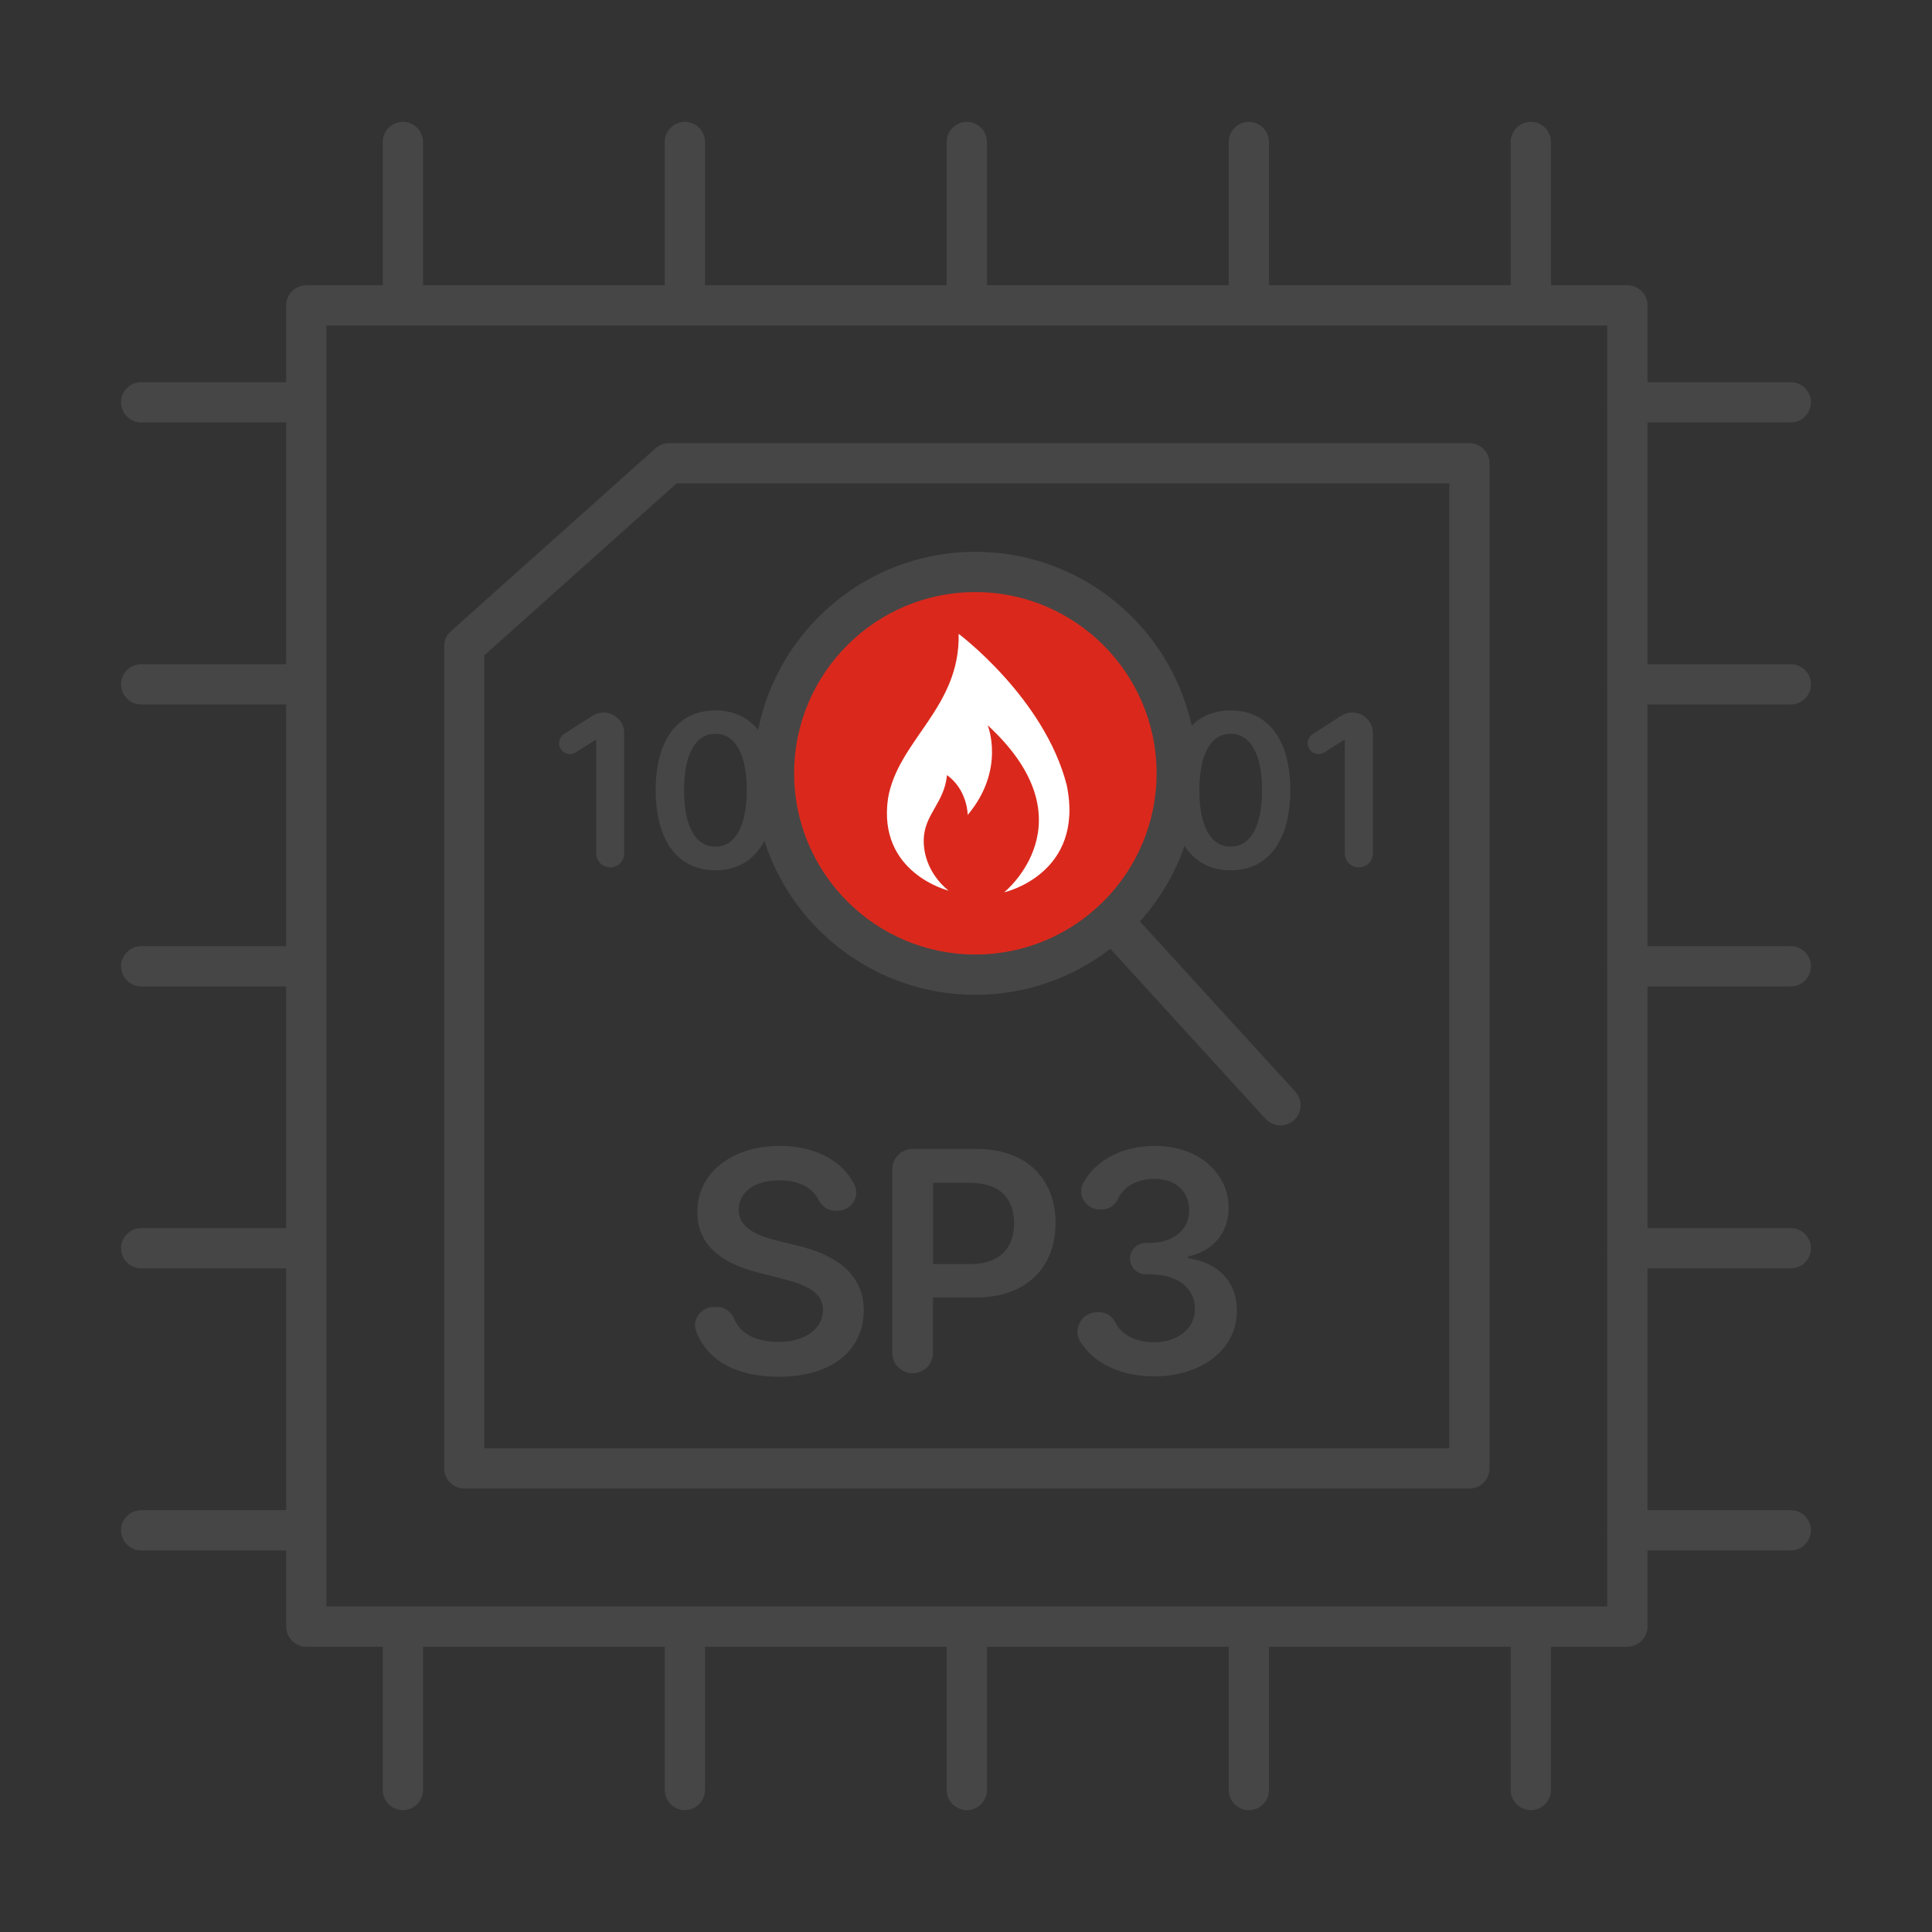 <?xml version="1.0" encoding="UTF-8"?>
<svg id="Security_Networking" data-name="Security Networking" xmlns="http://www.w3.org/2000/svg" viewBox="0 0 192 192">
  <rect x="0" y="0" width="192" height="192" fill="#333333" stroke="none"/>
  <defs>
    <style>
      .cls-1 {
        fill: #fff;
      }

      .cls-2 {
        fill: #da291c;
      }

      .cls-3 {
        fill: #464646;
      }
    </style>
  </defs>
  <path class="cls-3" d="m161.73,163.65H30.44c-1.1,0-2-.9-2-2V30.35c0-1.1.9-2,2-2h131.29c1.1,0,2,.9,2,2v131.29c0,1.1-.9,2-2,2Zm-129.29-4h127.29V32.35H32.44v127.29Z"/>
  <path class="cls-3" d="m146.03,147.93H46.14c-1.1,0-2-.9-2-2v-81.71c0-.57.24-1.11.67-1.49l20.34-18.18c.37-.33.84-.51,1.33-.51h79.55c1.1,0,2,.9,2,2v99.89c0,1.1-.9,2-2,2Zm-97.89-4h95.89V48.04h-76.79l-19.1,17.08v78.82Z"/>
  <path class="cls-3" d="m40.04,32.35c-1.1,0-2-.9-2-2V14.11c0-1.1.9-2,2-2s2,.9,2,2v16.24c0,1.1-.9,2-2,2Z"/>
  <path class="cls-3" d="m152.13,32.35c-1.1,0-2-.9-2-2V14.11c0-1.1.9-2,2-2s2,.9,2,2v16.24c0,1.1-.9,2-2,2Z"/>
  <path class="cls-3" d="m68.06,32.35c-1.1,0-2-.9-2-2V14.11c0-1.1.9-2,2-2s2,.9,2,2v16.24c0,1.1-.9,2-2,2Z"/>
  <path class="cls-3" d="m96.08,32.35c-1.1,0-2-.9-2-2V14.11c0-1.1.9-2,2-2s2,.9,2,2v16.24c0,1.1-.9,2-2,2Z"/>
  <path class="cls-3" d="m124.11,32.35c-1.1,0-2-.9-2-2V14.11c0-1.1.9-2,2-2s2,.9,2,2v16.24c0,1.1-.9,2-2,2Z"/>
  <path class="cls-3" d="m40.04,179.89c-1.1,0-2-.9-2-2v-16.24c0-1.1.9-2,2-2s2,.9,2,2v16.24c0,1.1-.9,2-2,2Z"/>
  <path class="cls-3" d="m152.13,179.89c-1.1,0-2-.9-2-2v-16.24c0-1.1.9-2,2-2s2,.9,2,2v16.24c0,1.1-.9,2-2,2Z"/>
  <path class="cls-3" d="m68.06,179.89c-1.1,0-2-.9-2-2v-16.24c0-1.1.9-2,2-2s2,.9,2,2v16.24c0,1.1-.9,2-2,2Z"/>
  <path class="cls-3" d="m96.08,179.89c-1.1,0-2-.9-2-2v-16.24c0-1.1.9-2,2-2s2,.9,2,2v16.24c0,1.1-.9,2-2,2Z"/>
  <path class="cls-3" d="m124.11,179.89c-1.1,0-2-.9-2-2v-16.24c0-1.1.9-2,2-2s2,.9,2,2v16.24c0,1.1-.9,2-2,2Z"/>
  <path class="cls-3" d="m177.97,154.08h-16.24c-1.1,0-2-.9-2-2s.9-2,2-2h16.24c1.1,0,2,.9,2,2s-.9,2-2,2Z"/>
  <path class="cls-3" d="m177.97,41.98h-16.24c-1.1,0-2-.9-2-2s.9-2,2-2h16.24c1.1,0,2,.9,2,2s-.9,2-2,2Z"/>
  <path class="cls-3" d="m177.97,126.05h-16.24c-1.1,0-2-.9-2-2s.9-2,2-2h16.24c1.1,0,2,.9,2,2s-.9,2-2,2Z"/>
  <path class="cls-3" d="m177.97,98.03h-16.24c-1.1,0-2-.9-2-2s.9-2,2-2h16.24c1.1,0,2,.9,2,2s-.9,2-2,2Z"/>
  <path class="cls-3" d="m177.97,70.01h-16.24c-1.1,0-2-.9-2-2s.9-2,2-2h16.24c1.1,0,2,.9,2,2s-.9,2-2,2Z"/>
  <path class="cls-3" d="m30.27,154.08H14.03c-1.1,0-2-.9-2-2s.9-2,2-2h16.24c1.1,0,2,.9,2,2s-.9,2-2,2Z"/>
  <path class="cls-3" d="m30.27,41.98H14.03c-1.1,0-2-.9-2-2s.9-2,2-2h16.24c1.1,0,2,.9,2,2s-.9,2-2,2Z"/>
  <path class="cls-3" d="m30.27,126.05H14.03c-1.1,0-2-.9-2-2s.9-2,2-2h16.24c1.1,0,2,.9,2,2s-.9,2-2,2Z"/>
  <path class="cls-3" d="m30.27,98.03H14.03c-1.1,0-2-.9-2-2s.9-2,2-2h16.24c1.1,0,2,.9,2,2s-.9,2-2,2Z"/>
  <path class="cls-3" d="m30.27,70.01H14.03c-1.1,0-2-.9-2-2s.9-2,2-2h16.24c1.1,0,2,.9,2,2s-.9,2-2,2Z"/>
  <g>
    <path class="cls-3" d="m77.45,117.3c-2.53,0-4.03,1.23-4.04,2.91-.02,1.86,1.96,2.63,3.79,3.07l2.09.52c3.35.79,6.54,2.56,6.55,6.42-.01,3.93-3.11,6.6-8.46,6.6-4.17,0-7.11-1.6-8.2-4.53-.43-1.17.49-2.4,1.74-2.4h.37c.76,0,1.39.49,1.68,1.19.64,1.54,2.32,2.28,4.37,2.28,2.63,0,4.44-1.27,4.45-3.18-.01-1.73-1.6-2.48-4.01-3.09l-2.54-.65c-3.67-.95-5.94-2.79-5.94-5.99-.01-3.94,3.5-6.57,8.19-6.57,3.57,0,6.28,1.51,7.43,3.87.58,1.19-.35,2.57-1.67,2.57h-.25c-.73,0-1.35-.46-1.67-1.11-.61-1.22-1.99-1.91-3.88-1.91Z"/>
    <path class="cls-3" d="m88.68,116.2c0-1.12.9-2.02,2.02-2.02h6.34c5.13,0,7.86,3.12,7.86,7.38s-2.76,7.38-7.91,7.38h-4.27v5.51c0,1.12-.9,2.02-2.02,2.02h0c-1.12,0-2.02-.9-2.02-2.02v-18.25Zm7.76,9.42c3,0,4.34-1.69,4.34-4.06s-1.34-4.01-4.36-4.01h-3.7v8.07h3.72Z"/>
    <path class="cls-3" d="m109.02,130.41h.26c.7,0,1.29.44,1.6,1.07.59,1.19,2.03,1.91,3.79,1.91,2.38,0,4.09-1.35,4.08-3.32.01-2.01-1.67-3.43-4.48-3.43h-.41c-.86,0-1.56-.7-1.56-1.56h0c0-.86.7-1.56,1.56-1.56h.41c2.31,0,3.92-1.3,3.91-3.24.01-1.87-1.37-3.13-3.45-3.13-1.62,0-3.04.72-3.6,1.94-.3.65-.89,1.1-1.61,1.1h-.25c-1.32,0-2.24-1.39-1.64-2.56,1.18-2.3,3.88-3.75,7.13-3.75,4.45,0,7.35,2.78,7.34,6.17.01,2.5-1.61,4.3-4.03,4.82v.17c3.12.45,4.87,2.45,4.85,5.24.01,3.77-3.46,6.5-8.23,6.5-3.36,0-6.04-1.33-7.34-3.47-.77-1.27.18-2.9,1.67-2.9Z"/>
  </g>
  <g>
    <g>
      <g>
        <circle class="cls-2" cx="96.93" cy="76.85" r="20.01"/>
        <path class="cls-3" d="m96.93,98.86c-12.14,0-22.01-9.87-22.01-22.01s9.87-22.01,22.01-22.01,22.01,9.87,22.01,22.01-9.87,22.01-22.01,22.01Zm0-40.02c-9.93,0-18.01,8.08-18.01,18.01s8.08,18.01,18.01,18.01,18.01-8.08,18.01-18.01-8.08-18.01-18.01-18.01Z"/>
      </g>
      <path class="cls-3" d="m127.25,111.84c-.54,0-1.08-.22-1.48-.65l-16.72-18.31c-.74-.82-.69-2.08.13-2.83.82-.74,2.08-.69,2.83.13l16.72,18.31c.74.82.69,2.08-.13,2.83-.38.35-.87.52-1.35.52Z"/>
    </g>
    <g>
      <g>
        <path class="cls-3" d="m60.64,86.2h0c-.77,0-1.39-.62-1.39-1.39v-11.28h-.09l-1.94,1.24c-.72.46-1.66-.06-1.66-.91h0c0-.37.19-.71.49-.91l2.82-1.81c.33-.21.72-.33,1.11-.33h0c1.13,0,2.05.92,2.05,2.05v11.95c0,.77-.62,1.39-1.39,1.39Z"/>
        <path class="cls-3" d="m65.16,78.52c0-5.03,2.23-7.92,5.93-7.92s5.93,2.9,5.93,7.92-2.22,7.98-5.93,7.97c-3.71,0-5.93-2.93-5.93-7.97Zm9.05,0c0-3.67-1.2-5.6-3.12-5.6s-3.1,1.93-3.11,5.6c0,3.7,1.19,5.62,3.11,5.62s3.12-1.92,3.12-5.62Z"/>
        <path class="cls-3" d="m116.37,78.52c0-5.03,2.23-7.92,5.93-7.92s5.93,2.9,5.93,7.92-2.22,7.98-5.93,7.97c-3.71,0-5.93-2.93-5.93-7.97Zm9.05,0c0-3.67-1.2-5.6-3.12-5.6s-3.1,1.93-3.11,5.6c0,3.7,1.19,5.62,3.11,5.62s3.12-1.92,3.12-5.62Z"/>
        <path class="cls-3" d="m135.04,86.2h0c-.77,0-1.39-.62-1.39-1.39v-11.28h-.09l-1.94,1.24c-.72.46-1.66-.06-1.66-.91h0c0-.37.19-.71.5-.91l2.82-1.81c.33-.21.72-.33,1.11-.33h0c1.13,0,2.05.92,2.05,2.05v11.94c0,.77-.62,1.39-1.39,1.39Z"/>
      </g>
      <path class="cls-1" d="m99.8,88.67s8.75-7.02-1.65-16.6c0,0,1.82,4.38-1.98,8.92,0,0,0-2.48-2.06-3.96-.25,2.73-2.23,3.88-2.31,6.36-.08,3.3,2.48,5.12,2.48,5.12,0,0-7.1-1.73-6.03-9.17.99-5.78,7.18-9,7.02-16.35,0,0,8.51,6.36,10.74,15.03,1.82,8.84-6.19,10.65-6.19,10.65Z"/>
    </g>
  </g>
</svg>